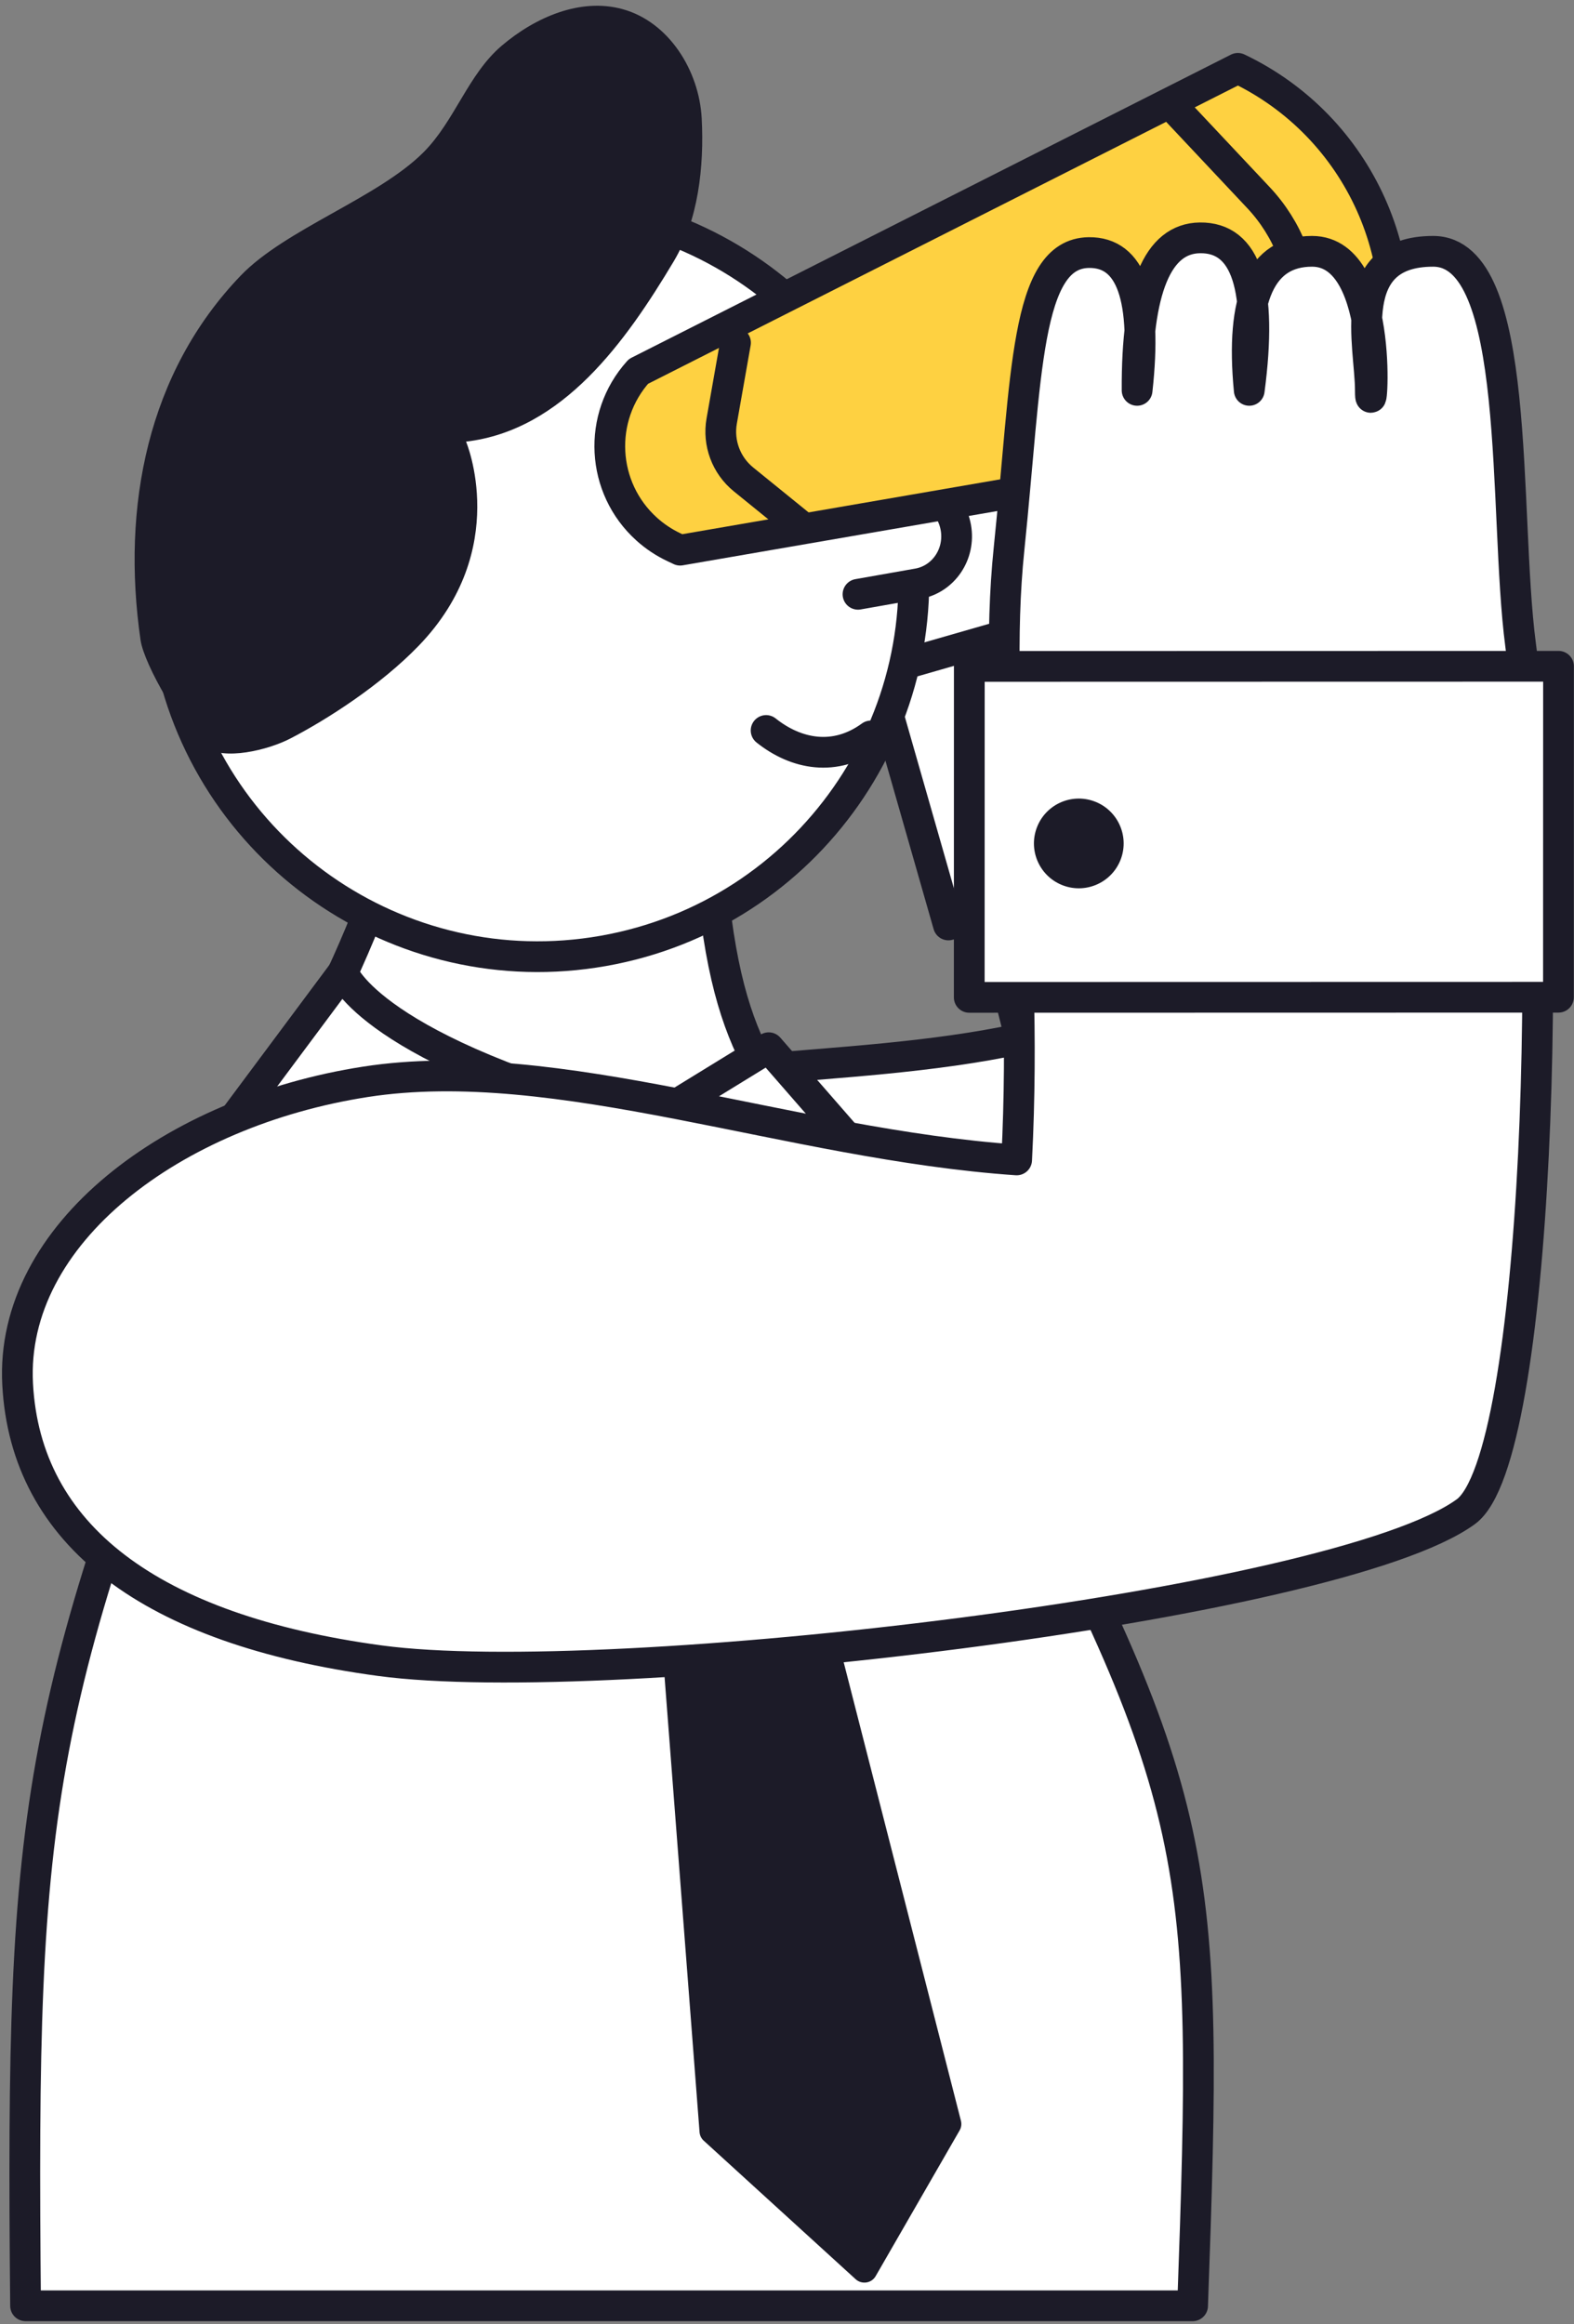 <?xml version="1.0" encoding="UTF-8"?>
<svg width="256px" height="378px" viewBox="0 0 256 378" version="1.1" xmlns="http://www.w3.org/2000/svg" xmlns:xlink="http://www.w3.org/1999/xlink">
    <rect x="0" y="0" width="256" height="378" fill="#808080" stroke="none"/>
    <!-- Generator: sketchtool 60.1 (101010) - https://sketch.com -->
    <title>341D361D-5177-4942-A36D-6CA4D4ECDED2@3x</title>
    <desc>Created with sketchtool.</desc>
    <g id="Актуальное" stroke="none" stroke-width="1" fill="none" fill-rule="evenodd">
        <g id="illustration_doma" transform="translate(-1537, -1131)">
            <g id="MatchPoint_banner" transform="translate(1694.793, 1301) scale(-1, 1) translate(-1694.793, -1301) translate(1511.793, 1096)">
                <g id="Group-11-Copy-2" transform="translate(186.144, 190.798) rotate(86) translate(-186.144, -190.798) translate(57.644, 84.298)">
                    <path d="M171.843,42.806 C156.119,62.334 151.454,94.21 138.53,120.623 C109.658,105.881 91.15,89.489 70.65,80.331 C50.15,71.173 35.398,65.067 31.194,72.126 C28.392,76.832 30.696,81.729 38.107,86.817 C29.802,80.966 24.248,80.393 21.446,85.099 C18.378,90.252 21.704,95.403 31.423,100.554 C22.864,95.72 17.312,96.229 14.766,102.079 C11.611,109.331 21.687,123.257 48.329,143.672 C74.97,164.087 138.143,198.275 148.88,193.53 C167.776,185.179 224.304,109.468 235.67,81.797 C247.035,54.126 244.454,34.053 228.123,23.447 C211.791,12.841 187.567,23.277 171.843,42.806 Z" id="Stroke-3" stroke="#1C1B28" stroke-width="5" fill="#FFFFFF" stroke-linecap="round" stroke-linejoin="round" transform="translate(128.418, 106.599) rotate(-10) translate(-128.418, -106.599) "></path>
                    <polygon id="Rectangle" stroke="#1C1B28" stroke-width="5" fill="#FFFFFF" stroke-linecap="round" stroke-linejoin="round" transform="translate(90.058, 134.155) rotate(-70) translate(-90.058, -134.155) " points="52.022 112.759 128.071 112.801 128.094 155.551 52.046 155.509"></polygon>
                    <circle id="Oval" fill="#1C1B28" cx="95.309" cy="119.829" r="4.377"></circle>
                </g>
                <g id="Group-130" transform="translate(241.293, 281.5) scale(-1, 1) translate(-241.293, -281.5) translate(145.793, 153)">
                    <path d="M0.158,257 C-0.649,173.275 1.572,159.588 35.06,75.239 C43.791,53.247 64.042,24.371 61.16,0.885 L110.692,0 C111.135,48.238 117.911,52.664 127.641,68.595 C137.361,84.512 147.036,90.398 155.813,106.856 C192.148,174.962 192.592,183.651 189.968,257 L0.158,257 Z" id="Stroke-229" stroke="#1C1B28" stroke-width="5" fill="#FFFFFF" stroke-linecap="round" stroke-linejoin="round"></path>
                    <path d="M99.873,99.905 L109.778,228.762 C109.817,229.289 110.058,229.784 110.449,230.139 L135.167,252.677 C136.164,253.582 137.747,253.34 138.418,252.176 L152.079,228.465 C152.35,227.996 152.424,227.44 152.291,226.917 L118.828,96.052 L99.873,99.905 Z" id="Fill-273" fill="#1C1B28"></path>
                    <polygon id="Fill-275" fill="#1C1B28" points="85.878 68.452 100.261 103.037 119.65 99.32 122.616 61.124"></polygon>
                    <path d="M51.765,40.167 C51.765,40.167 56.248,52.952 101.986,64.739 L85.971,108.276 C85.971,108.276 58.123,102.36 26.399,74.222 L51.765,40.167 Z" id="Stroke-279" stroke="#1C1B28" stroke-width="5" fill="#FFFFFF" stroke-linecap="round" stroke-linejoin="round"></path>
                    <polygon id="Stroke-283" stroke="#1C1B28" stroke-width="5" fill="#FFFFFF" stroke-linecap="round" stroke-linejoin="round" points="103.735 63.013 129.668 96.052 145.721 80.715 121.024 52.392"></polygon>
                </g>
                <g id="Group-138" transform="translate(254.425, 114.696) rotate(10) translate(-254.425, -114.696) translate(187.425, 38.696)">
                    <path d="M7.331,90.778 C7.331,124.509 34.693,151.855 68.446,151.855 C102.2,151.855 129.563,124.509 129.563,90.778 C129.563,57.047 102.2,29.702 68.446,29.702 C34.693,29.702 7.331,57.047 7.331,90.778 Z" id="Stroke-15" stroke="#1C1B28" stroke-width="5" fill="#FFFFFF" stroke-linecap="round" stroke-linejoin="round"></path>
                    <path d="M34.423,83.06 L37.096,83.338 C41.627,83.81 46.19,82.842 50.139,80.572 L50.139,80.572 L50.139,80.572" id="Line-15" stroke="#1C1B28" stroke-width="5" fill="#FFFFFF" stroke-linecap="round" stroke-linejoin="round" transform="translate(42.281, 82.318) rotate(14) translate(-42.281, -82.318) "></path>
                    <path d="M76.041,66.412 C60.2,67.311 47.631,54.902 37.675,43.393 C32.575,37.5 30.122,29.065 29.168,21.307 C28.215,13.547 31.708,4.93 38.72,1.582 C45.178,-1.502 52.998,0.398 59.173,4.024 C65.346,7.653 68.796,14.728 74.658,18.85 C83.252,24.892 98.971,27.262 107.456,33.464 C125.09,46.358 133.099,67.046 133.782,88.996 C133.91,93.13 129.519,104.931 126.642,107.879 C123.84,110.75 116.401,110.199 112.585,109.004 C106.116,106.983 96.587,103.001 89.383,97.763 C71.758,84.948 76.041,66.412 76.041,66.412" id="Fill-19" fill="#1C1B28"></path>
                    <path d="M16.512,85.666 L7.688,86.095 C3.451,86.095 0.017,89.641 0.017,94.014 C0.017,98.389 3.451,101.933 7.688,101.933 L17.572,101.933" id="Stroke-23" stroke="#1C1B28" stroke-width="5" fill="#FFFFFF" stroke-linecap="round" stroke-linejoin="round"></path>
                    <path d="M35.626,119.729 C32.371,125.06 26.825,128.392 19.91,126.394" id="Stroke-53" stroke="#1C1B28" stroke-width="5" fill="#FFFFFF" stroke-linecap="round" stroke-linejoin="round" transform="translate(27.768, 123.354) rotate(10) translate(-27.768, -123.354) "></path>
                </g>
                <g id="Group-53" transform="translate(178.508, 86.285) rotate(-10) translate(-178.508, -86.285) translate(108.008, 38.785)" stroke="#1C1B28" stroke-linecap="round" stroke-linejoin="round" stroke-width="5">
                    <path d="M38.222,1.726 L126.798,65.66 C132.26,74.078 129.864,85.329 121.446,90.791 C119.963,91.753 118.348,92.494 116.652,92.99 L115.554,93.311 L115.554,93.311 L7.19,56.439 L6.423,50.274 C3.714,28.49 17.17,7.946 38.222,1.726 L38.222,1.726 L38.222,1.726 Z" id="Path-55" fill="#FED141" transform="translate(70.907, 47.518) rotate(1) translate(-70.907, -47.518) "></path>
                    <path d="M111.739,59.294 L111.739,72.22 C111.739,75.852 109.769,79.199 106.593,80.962 L95.689,87.016 L95.689,87.016" id="Line"></path>
                    <path d="M47.301,9.903 L32.073,21.283 C26.49,25.456 22.736,31.625 21.598,38.501 L18.119,59.512 L18.119,59.512" id="Line-Copy"></path>
                </g>
                <g id="Group-11" transform="translate(183.208, 201.013) rotate(70) translate(-183.208, -201.013) translate(18.708, 66.513)">
                    <path d="M222.236,54.48 C202.435,79.094 196.555,119.266 180.278,152.556 C143.932,133.985 120.634,113.331 94.828,101.794 C69.021,90.257 51.91,80.039 46.616,88.936 C43.087,94.868 48.247,100.871 62.095,106.946 C47.899,98.644 39.036,97.458 35.507,103.389 C31.644,109.883 37.467,116.334 52.976,122.741 C40.648,113.939 32.418,113.118 28.283,120.278 C22.082,131.019 49.445,143.447 43.127,139.8 C36.809,136.152 25.73,124.701 18.435,137.337 C11.139,149.973 49.477,168.405 66.712,181.624 C100.248,207.346 179.772,250.416 193.29,244.433 C217.082,233.905 288.266,138.478 302.582,103.604 C316.897,68.729 313.652,43.433 293.094,30.071 C272.536,16.708 242.036,29.866 222.236,54.48 Z" id="Stroke-3" stroke="#1C1B28" stroke-width="5" fill="#FFFFFF" stroke-linecap="round" stroke-linejoin="round" transform="translate(164.437, 134.873) rotate(-10) translate(-164.437, -134.873) "></path>
                    <polygon id="Rectangle" stroke="#1C1B28" stroke-width="5" fill="#FFFFFF" stroke-linecap="round" stroke-linejoin="round" transform="translate(119.213, 169.072) rotate(-70) translate(-119.213, -169.072) " points="71.292 142.149 167.122 142.169 167.133 195.995 71.304 195.975"></polygon>
                    <circle id="Oval" fill="#1C1B28" cx="131.284" cy="141.431" r="7.295"></circle>
                </g>
            </g>
        </g>
    </g>
</svg>
